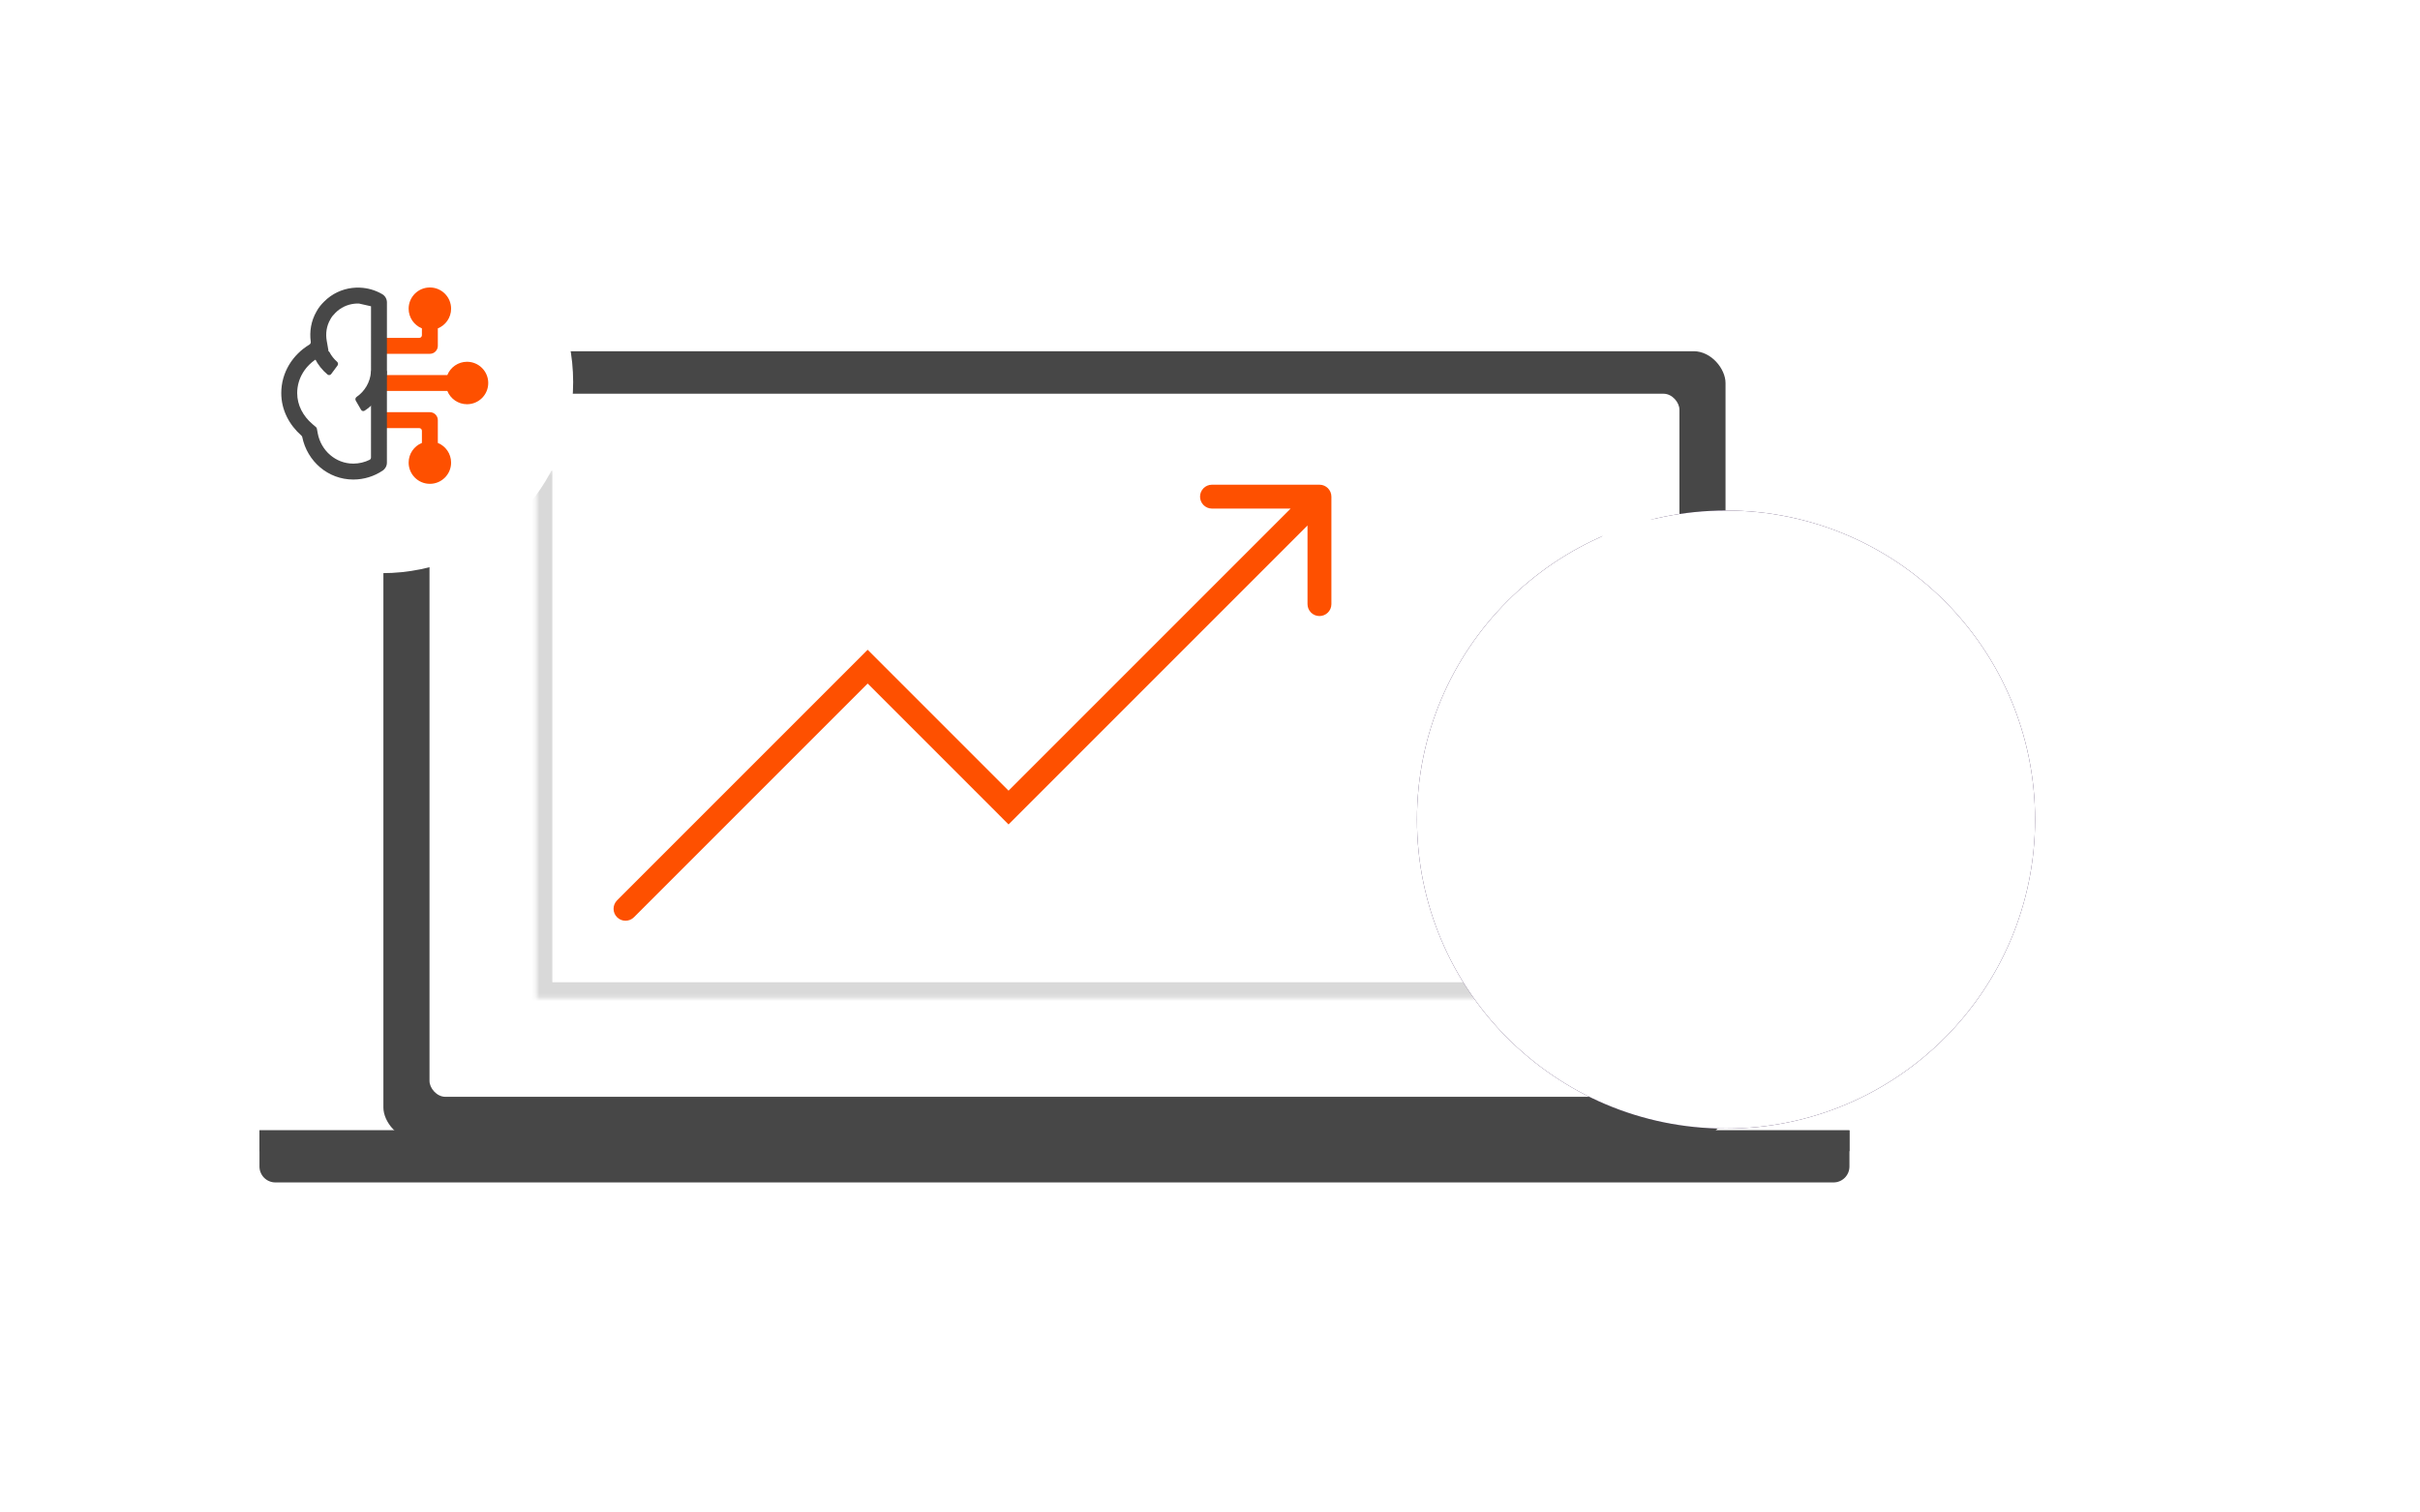 <svg width="608" height="380" viewBox="0 0 608 380" fill="none" xmlns="http://www.w3.org/2000/svg">
<g filter="url(#filter0_d_1414_10352)">
<rect x="96.322" y="80.242" width="337.2" height="198.001" rx="8" fill="#474747"/>
<path d="M65.189 275.994H464.655V285.078C464.655 287.287 462.864 289.078 460.655 289.078H69.189C66.979 289.078 65.189 287.287 65.189 285.078V275.994Z" fill="#474747"/>
<path d="M65.189 275.994H464.655V281.228H65.189V275.994Z" fill="#474747"/>
<rect x="107.907" y="90.922" width="314.031" height="176.643" rx="4" fill="white"/>
</g>
<mask id="path-5-inside-1_1414_10352" fill="white">
<path d="M134.767 118.229H395.115V250.776H134.767V118.229Z"/>
</mask>
<path d="M134.767 250.776H130.767V254.776H134.767V250.776ZM395.115 246.776H134.767V254.776H395.115V246.776ZM138.767 250.776V118.229H130.767V250.776H138.767Z" fill="#D9D9D9" mask="url(#path-5-inside-1_1414_10352)"/>
<g filter="url(#filter1_d_1414_10352)">
<circle cx="433.646" cy="173.907" r="77.646" fill="#31174A"/>
<circle cx="433.646" cy="173.907" r="77.646" fill="white" style="mix-blend-mode:overlay"/>
</g>
<path d="M441.827 136.96C442.108 136.96 442.274 137.236 442.274 137.517V155.293C442.274 155.888 442.757 156.371 443.352 156.371H461.128C461.409 156.371 461.686 156.537 461.686 156.818V176.861C461.686 177.457 462.168 177.939 462.764 177.939H467.078C467.673 177.939 468.156 177.457 468.156 176.861V152.504C468.156 152.218 468.042 151.944 467.84 151.742L446.904 130.805C446.701 130.603 446.427 130.489 446.141 130.489H412.078C404.931 130.489 399.137 136.283 399.137 143.43V203.822C399.137 210.969 404.931 216.763 412.078 216.763H428.914C429.659 216.763 430.181 216.025 429.988 215.306C429.65 214.04 429.437 212.723 429.362 211.37C429.33 210.775 428.85 210.292 428.255 210.292H412.078C408.505 210.292 405.608 207.395 405.608 203.822V143.43C405.608 139.856 408.505 136.96 412.078 136.96H441.827Z" fill="white"/>
<path fill-rule="evenodd" clip-rule="evenodd" d="M448.745 209.214C448.745 209.809 448.262 210.292 447.666 210.292H436.882C436.286 210.292 435.799 210.777 435.848 211.37C436.397 218.004 441.971 223.233 448.745 223.233H470.313C477.407 223.233 483.254 217.386 483.254 210.292V185.488C483.254 184.893 482.771 184.41 482.176 184.41H449.823C449.227 184.41 448.745 184.893 448.745 185.488V209.214ZM475.705 190.881C476.301 190.881 476.783 191.363 476.783 191.959V210.292C476.783 213.866 473.887 216.763 470.313 216.763C467.105 216.763 464.443 214.428 463.931 211.366C463.833 210.779 463.36 210.292 462.764 210.292H456.293C455.698 210.292 455.215 209.809 455.215 209.214V191.959C455.215 191.363 455.698 190.881 456.293 190.881H475.705Z" fill="white"/>
<path d="M412.841 177.854C412.42 177.432 412.42 176.75 412.841 176.329L423.517 165.653C423.938 165.232 424.621 165.232 425.042 165.653L431.142 171.753C431.563 172.174 432.246 172.174 432.667 171.753L441.818 162.602C442.239 162.181 442.922 162.181 443.343 162.602L446.393 165.653C446.814 166.074 446.814 166.757 446.393 167.178L432.667 180.904C432.246 181.325 431.563 181.325 431.142 180.904L425.042 174.803C424.621 174.382 423.938 174.382 423.517 174.803L417.416 180.904C416.995 181.325 416.312 181.325 415.891 180.904L412.841 177.854Z" fill="white"/>
<g filter="url(#filter2_d_1414_10352)">
<circle cx="96" cy="80" r="48" fill="white"/>
<path d="M110 66.505C111.955 65.714 113.334 63.797 113.334 61.559C113.334 58.614 110.946 56.226 108 56.226C105.055 56.226 102.667 58.614 102.667 61.559C102.667 63.797 104.046 65.714 106 66.505V68.226C106 68.594 105.702 68.892 105.334 68.892H96.667C96.299 68.892 96.001 69.191 96.001 69.559V72.226C96.001 72.594 96.299 72.892 96.667 72.892H108C109.105 72.892 110 71.997 110 70.892V66.505Z" fill="#FE5000"/>
<path d="M110 95.28V89.559C110 88.455 109.105 87.559 108 87.559H96.667C96.299 87.559 96.001 87.858 96.001 88.226V90.892C96.001 91.261 96.299 91.559 96.667 91.559H105.334C105.702 91.559 106 91.858 106 92.226V95.28C104.046 96.071 102.667 97.988 102.667 100.226C102.667 103.171 105.055 105.559 108 105.559C110.946 105.559 113.334 103.171 113.334 100.226C113.334 97.988 111.955 96.071 110 95.28Z" fill="#FE5000"/>
<path d="M96.667 82.226C96.299 82.226 96.001 81.927 96.001 81.559V78.892C96.001 78.524 96.299 78.226 96.667 78.226H112.388C113.179 76.271 115.096 74.892 117.334 74.892C120.279 74.892 122.667 77.28 122.667 80.226C122.667 83.171 120.279 85.559 117.334 85.559C115.096 85.559 113.179 84.18 112.388 82.226H96.667Z" fill="#FE5000"/>
<path fill-rule="evenodd" clip-rule="evenodd" d="M97.213 59.977C97.213 59.116 96.754 58.318 96.007 57.891C94.279 56.885 92.356 56.345 90.415 56.27C89.761 56.245 89.114 56.263 88.467 56.345C85.897 56.653 83.409 57.79 81.442 59.763C80.663 60.536 79.991 61.353 79.52 62.257C78.14 64.644 77.726 67.314 78.077 69.865C78.116 70.145 77.984 70.423 77.742 70.569C73.557 73.092 70.667 77.537 70.667 82.765C70.667 87.073 72.722 90.794 75.717 93.431C75.831 93.531 75.909 93.667 75.94 93.816C77.171 99.849 82.372 104.48 88.762 104.48C91.483 104.48 94.034 103.65 96.139 102.237C96.805 101.791 97.207 101.037 97.207 100.232L97.213 59.977ZM93.213 60.949L93.207 98.948C93.207 99.192 93.075 99.418 92.857 99.525C91.623 100.135 90.23 100.48 88.762 100.48C84.347 100.48 80.642 97.233 79.827 92.853L79.612 91.696C79.584 91.546 79.505 91.41 79.39 91.311L78.495 90.546C76.127 88.519 74.667 85.788 74.667 82.765C74.667 78.975 76.819 75.668 80.11 73.818L82.168 72.662C82.414 72.523 82.546 72.244 82.498 71.966L82.09 69.641C81.764 67.781 82.036 65.897 82.983 64.26L83.027 64.183L83.067 64.105C83.281 63.696 83.648 63.209 84.259 62.603L84.267 62.595L84.275 62.587C85.582 61.276 87.228 60.522 88.943 60.317L88.955 60.315L88.968 60.314C89.343 60.266 89.747 60.25 90.196 60.264M93.213 60.949C92.875 60.871 92.896 60.809 93.213 60.949V60.949Z" fill="#474747"/>
<path d="M82.289 78.097C82.572 78.332 82.991 78.268 83.21 77.973L84.8 75.831C85.019 75.535 84.955 75.12 84.678 74.878C83.913 74.209 83.276 73.406 82.799 72.509C82.626 72.184 82.236 72.027 81.898 72.173L79.451 73.233C79.113 73.379 78.956 73.773 79.121 74.103C79.888 75.64 80.967 77 82.289 78.097Z" fill="#474747"/>
<path d="M95.563 83.01C96.536 81.324 97.096 79.436 97.2 77.499C97.22 77.132 96.92 76.833 96.552 76.833H93.885C93.517 76.833 93.221 77.132 93.192 77.499C93.093 78.733 92.721 79.933 92.099 81.01C91.478 82.086 90.625 83.008 89.605 83.711C89.302 83.92 89.191 84.326 89.375 84.644L90.708 86.954C90.892 87.273 91.301 87.383 91.61 87.182C93.235 86.123 94.591 84.695 95.563 83.01Z" fill="#474747"/>
</g>
<path d="M155.032 226.207C153.86 227.379 153.86 229.278 155.032 230.45C156.204 231.621 158.103 231.621 159.275 230.45L155.032 226.207ZM217.99 167.492L220.111 165.371L217.99 163.249L215.869 165.371L217.99 167.492ZM253.388 202.89L251.267 205.011L253.388 207.132L255.509 205.011L253.388 202.89ZM334.5 124.778C334.5 123.121 333.157 121.778 331.5 121.778L304.5 121.778C302.843 121.778 301.5 123.121 301.5 124.778C301.5 126.435 302.843 127.778 304.5 127.778L328.5 127.778L328.5 151.778C328.5 153.435 329.843 154.778 331.5 154.778C333.157 154.778 334.5 153.435 334.5 151.778L334.5 124.778ZM159.275 230.45L220.111 169.613L215.869 165.371L155.032 226.207L159.275 230.45ZM215.869 169.613L251.267 205.011L255.509 200.768L220.111 165.371L215.869 169.613ZM255.509 205.011L333.621 126.899L329.378 122.656L251.267 200.768L255.509 205.011Z" fill="#FE5000"/>
<defs>
<filter id="filter0_d_1414_10352" x="41.188" y="64.242" width="447.467" height="256.836" filterUnits="userSpaceOnUse" color-interpolation-filters="sRGB">
<feFlood flood-opacity="0" result="BackgroundImageFix"/>
<feColorMatrix in="SourceAlpha" type="matrix" values="0 0 0 0 0 0 0 0 0 0 0 0 0 0 0 0 0 0 127 0" result="hardAlpha"/>
<feOffset dy="8"/>
<feGaussianBlur stdDeviation="12"/>
<feColorMatrix type="matrix" values="0 0 0 0 0 0 0 0 0 0 0 0 0 0 0 0 0 0 0.15 0"/>
<feBlend mode="normal" in2="BackgroundImageFix" result="effect1_dropShadow_1414_10352"/>
<feBlend mode="normal" in="SourceGraphic" in2="effect1_dropShadow_1414_10352" result="shape"/>
</filter>
<filter id="filter1_d_1414_10352" x="260" y="32.261" width="347.292" height="347.292" filterUnits="userSpaceOnUse" color-interpolation-filters="sRGB">
<feFlood flood-opacity="0" result="BackgroundImageFix"/>
<feColorMatrix in="SourceAlpha" type="matrix" values="0 0 0 0 0 0 0 0 0 0 0 0 0 0 0 0 0 0 127 0" result="hardAlpha"/>
<feOffset dy="32"/>
<feGaussianBlur stdDeviation="48"/>
<feColorMatrix type="matrix" values="0 0 0 0 0 0 0 0 0 0 0 0 0 0 0 0 0 0 0.3 0"/>
<feBlend mode="normal" in2="BackgroundImageFix" result="effect1_dropShadow_1414_10352"/>
<feBlend mode="normal" in="SourceGraphic" in2="effect1_dropShadow_1414_10352" result="shape"/>
</filter>
<filter id="filter2_d_1414_10352" x="0" y="0" width="192" height="192" filterUnits="userSpaceOnUse" color-interpolation-filters="sRGB">
<feFlood flood-opacity="0" result="BackgroundImageFix"/>
<feColorMatrix in="SourceAlpha" type="matrix" values="0 0 0 0 0 0 0 0 0 0 0 0 0 0 0 0 0 0 127 0" result="hardAlpha"/>
<feOffset dy="16"/>
<feGaussianBlur stdDeviation="24"/>
<feColorMatrix type="matrix" values="0 0 0 0 0 0 0 0 0 0 0 0 0 0 0 0 0 0 0.2 0"/>
<feBlend mode="normal" in2="BackgroundImageFix" result="effect1_dropShadow_1414_10352"/>
<feBlend mode="normal" in="SourceGraphic" in2="effect1_dropShadow_1414_10352" result="shape"/>
</filter>
</defs>
</svg>

